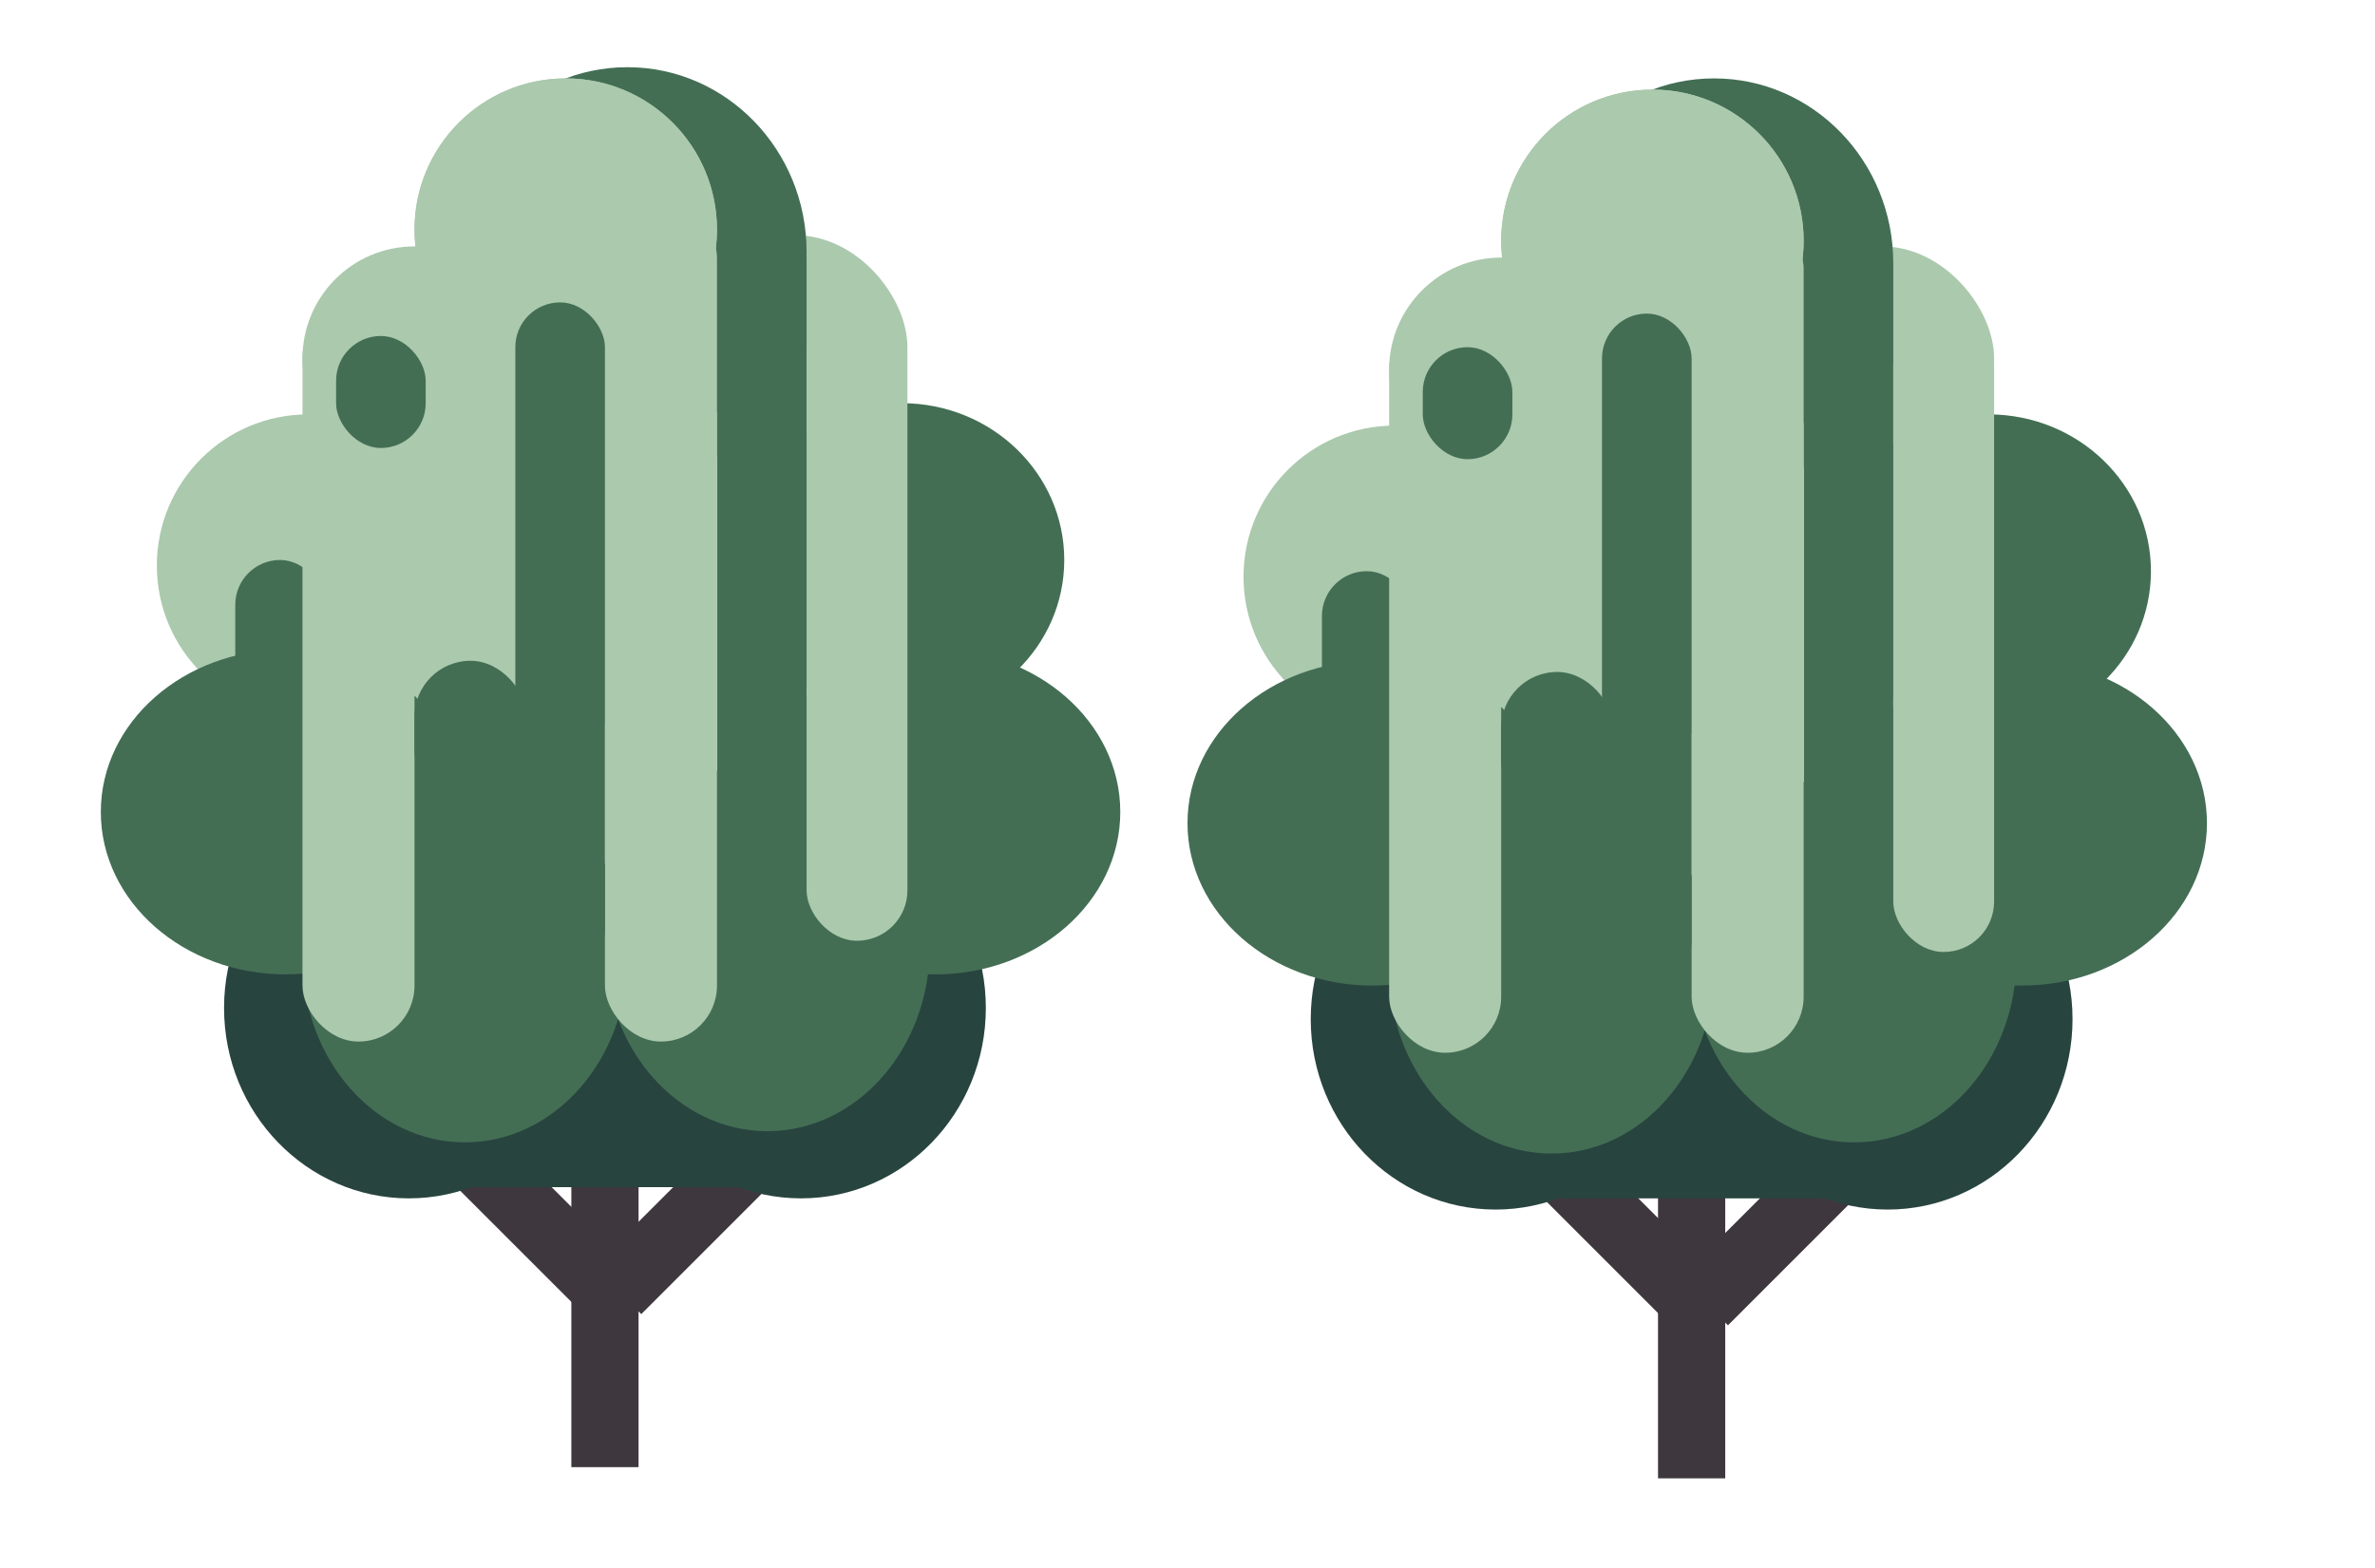 <svg width="212" height="140" viewBox="0 0 212 140" fill="none" xmlns="http://www.w3.org/2000/svg">
<rect x="51" y="104" width="6" height="27" fill="#3F373E"/>
<rect x="32" y="97.242" width="6" height="27" transform="rotate(-45 32 97.242)" fill="#3F373E"/>
<rect x="72.092" y="94" width="6" height="27" transform="rotate(45 72.092 94)" fill="#3F373E"/>
<ellipse cx="36.5" cy="90" rx="16.5" ry="17" fill="#28443F"/>
<ellipse cx="71.5" cy="90" rx="16.5" ry="17" fill="#28443F"/>
<rect x="37" y="87" width="35" height="19" fill="#28443F"/>
<circle cx="27.5" cy="50.5" r="13.5" fill="#ABC9AD"/>
<circle cx="37" cy="32" r="10" fill="#ABC9AD"/>
<rect x="56" y="21" width="25" height="20" rx="10" fill="#ABC9AD"/>
<rect x="21" y="50" width="8" height="31" rx="4" fill="#436E54"/>
<rect x="37" y="59" width="8" height="31" rx="4" fill="#436E54"/>
<rect x="64" y="19" width="8" height="68" rx="4" fill="#436E54"/>
<ellipse cx="25.5" cy="72.5" rx="16.5" ry="14.5" fill="#436E54"/>
<ellipse cx="83.5" cy="72.5" rx="16.5" ry="14.5" fill="#436E54"/>
<ellipse cx="68.5" cy="84.5" rx="16.5" ry="14.5" transform="rotate(-90 68.5 84.5)" fill="#436E54"/>
<ellipse cx="41.5" cy="85.5" rx="16.5" ry="14.5" transform="rotate(-90 41.5 85.5)" fill="#436E54"/>
<ellipse cx="80.5" cy="50" rx="14.5" ry="14" fill="#436E54"/>
<ellipse cx="56" cy="22.5" rx="16.5" ry="16" transform="rotate(90 56 22.5)" fill="#436E54"/>
<rect x="54" y="18" width="10" height="75" rx="5" fill="#ABC9AD"/>
<circle cx="50.5" cy="20.5" r="13.5" fill="#ABC9AD"/>
<circle cx="50.5" cy="20.5" r="13.5" fill="#ABC9AD"/>
<rect x="27" y="27" width="10" height="66" rx="5" fill="#ABC9AD"/>
<rect x="72" y="27" width="9" height="57" rx="4.5" fill="#ABC9AD"/>
<rect x="34" y="24" width="25" height="43" rx="12.5" fill="#ABC9AD"/>
<rect x="30" y="30" width="8" height="10" rx="4" fill="#436E54"/>
<rect x="46" y="27" width="8" height="60" rx="4" fill="#436E54"/>
<rect x="37" y="59" width="10" height="13" rx="5" fill="#436E54"/>
<rect x="148" y="105" width="6" height="27" fill="#3F373E"/>
<rect x="129" y="98.242" width="6" height="27" transform="rotate(-45 129 98.242)" fill="#3F373E"/>
<rect x="169.092" y="95" width="6" height="27" transform="rotate(45 169.092 95)" fill="#3F373E"/>
<ellipse cx="133.5" cy="91" rx="16.5" ry="17" fill="#28443F"/>
<ellipse cx="168.5" cy="91" rx="16.5" ry="17" fill="#28443F"/>
<rect x="134" y="88" width="35" height="19" fill="#28443F"/>
<circle cx="124.5" cy="51.5" r="13.5" fill="#ABC9AD"/>
<circle cx="134" cy="33" r="10" fill="#ABC9AD"/>
<rect x="153" y="22" width="25" height="20" rx="10" fill="#ABC9AD"/>
<rect x="118" y="51" width="8" height="31" rx="4" fill="#436E54"/>
<rect x="134" y="60" width="8" height="31" rx="4" fill="#436E54"/>
<rect x="161" y="20" width="8" height="68" rx="4" fill="#436E54"/>
<ellipse cx="122.5" cy="73.5" rx="16.5" ry="14.5" fill="#436E54"/>
<ellipse cx="180.5" cy="73.5" rx="16.5" ry="14.5" fill="#436E54"/>
<ellipse cx="165.5" cy="85.5" rx="16.5" ry="14.5" transform="rotate(-90 165.5 85.5)" fill="#436E54"/>
<ellipse cx="138.5" cy="86.5" rx="16.5" ry="14.5" transform="rotate(-90 138.5 86.5)" fill="#436E54"/>
<ellipse cx="177.5" cy="51" rx="14.5" ry="14" fill="#436E54"/>
<ellipse cx="153" cy="23.5" rx="16.5" ry="16" transform="rotate(90 153 23.5)" fill="#436E54"/>
<rect x="151" y="19" width="10" height="75" rx="5" fill="#ABC9AD"/>
<circle cx="147.5" cy="21.5" r="13.5" fill="#ABC9AD"/>
<circle cx="147.5" cy="21.5" r="13.5" fill="#ABC9AD"/>
<rect x="124" y="28" width="10" height="66" rx="5" fill="#ABC9AD"/>
<rect x="169" y="28" width="9" height="57" rx="4.5" fill="#ABC9AD"/>
<rect x="131" y="25" width="25" height="43" rx="12.5" fill="#ABC9AD"/>
<rect x="127" y="31" width="8" height="10" rx="4" fill="#436E54"/>
<rect x="143" y="28" width="8" height="60" rx="4" fill="#436E54"/>
<rect x="134" y="60" width="10" height="13" rx="5" fill="#436E54"/>
</svg>
